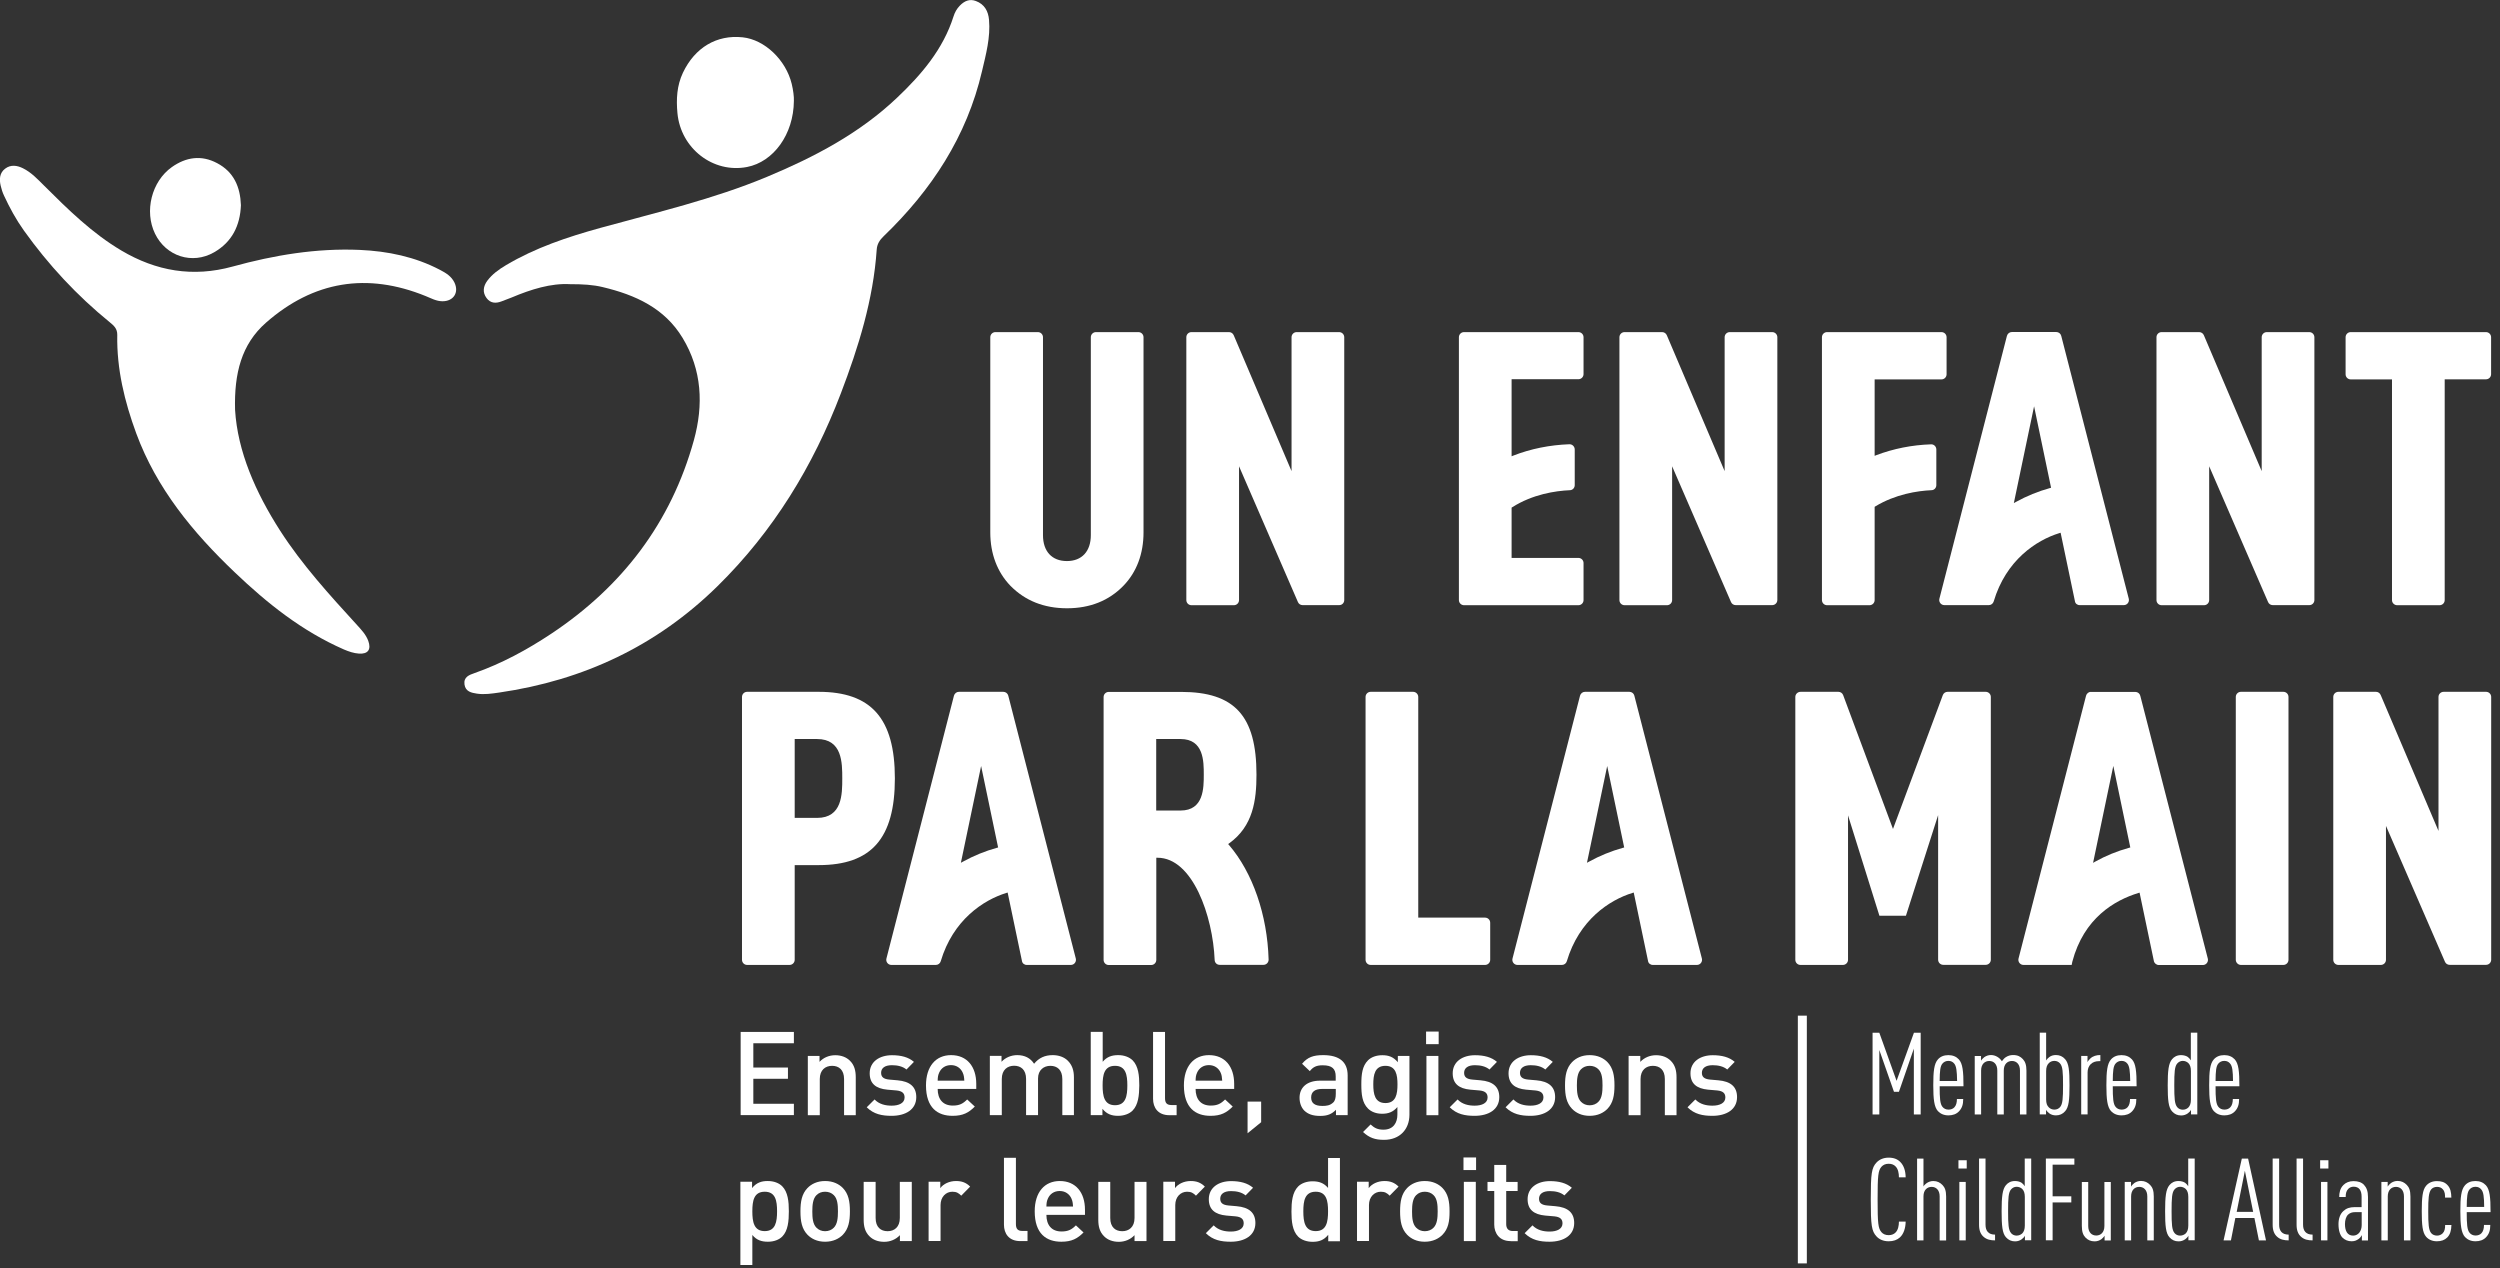 <?xml version="1.0" encoding="UTF-8"?>
<svg xmlns="http://www.w3.org/2000/svg" xmlns:xlink="http://www.w3.org/1999/xlink" xmlns:serif="http://www.serif.com/" width="278" height="141" viewBox="0 0 278 141" version="1.1" xml:space="preserve" style="fill-rule:evenodd;clip-rule:evenodd;stroke-miterlimit:10;">
    <rect x="0" y="0" width="278" height="141" fill="#333333" stroke="none"/>
    <g id="Piste_1">
        <path d="M200.42,112.94L200.42,140.49" style="fill:none;fill-rule:nonzero;stroke:white;stroke-width:1px;"></path>
        <g>
            <path d="M82.36,124.01L82.36,114.75L88.28,114.75L88.28,116.01L83.77,116.01L83.77,118.71L87.62,118.71L87.62,119.96L83.77,119.96L83.77,122.74L88.28,122.74L88.28,124L82.36,124L82.36,124.01Z" style="fill:white;fill-rule:nonzero;"></path>
            <path d="M93.86,124.01L93.86,119.99C93.86,118.96 93.28,118.52 92.53,118.52C91.78,118.52 91.16,118.98 91.16,119.99L91.16,124.01L89.83,124.01L89.83,117.42L91.13,117.42L91.13,118.08C91.58,117.59 92.22,117.34 92.88,117.34C93.56,117.34 94.11,117.56 94.5,117.94C95.01,118.43 95.16,119.06 95.16,119.8L95.16,124.01L93.86,124.01Z" style="fill:white;fill-rule:nonzero;"></path>
            <path d="M99.15,124.08C98.07,124.08 97.16,123.9 96.38,123.13L97.25,122.26C97.78,122.81 98.5,122.95 99.15,122.95C99.97,122.95 100.59,122.66 100.59,122.04C100.59,121.58 100.34,121.33 99.71,121.26L98.66,121.17C97.41,121.05 96.71,120.51 96.71,119.35C96.71,118.05 97.81,117.34 99.19,117.34C100.19,117.34 101.02,117.55 101.63,118.08L100.8,118.93C100.38,118.58 99.8,118.45 99.18,118.45C98.37,118.45 97.98,118.79 97.98,119.3C97.98,119.75 98.24,119.99 98.89,120.05L99.81,120.13C101.17,120.25 101.89,120.84 101.89,122C101.89,123.37 100.72,124.08 99.15,124.08Z" style="fill:white;fill-rule:nonzero;"></path>
            <path d="M104.27,121.09C104.27,122.23 104.85,122.94 105.95,122.94C106.69,122.94 107.08,122.73 107.55,122.26L108.4,123.05C107.72,123.73 107.09,124.08 105.93,124.08C104.28,124.08 102.97,123.21 102.97,120.7C102.97,118.55 104.08,117.33 105.76,117.33C107.53,117.33 108.56,118.6 108.56,120.53L108.56,121.09L104.27,121.09ZM107.05,119.27C106.83,118.78 106.37,118.44 105.75,118.44C105.11,118.44 104.66,118.78 104.44,119.27C104.31,119.56 104.28,119.76 104.27,120.17L107.23,120.17C107.21,119.77 107.18,119.56 107.05,119.27Z" style="fill:white;fill-rule:nonzero;"></path>
            <path d="M118.13,124.01L118.13,119.99C118.13,118.96 117.55,118.52 116.8,118.52C116.08,118.52 115.43,118.98 115.43,119.92L115.43,124L114.1,124L114.1,119.98C114.1,118.95 113.52,118.51 112.77,118.51C112.02,118.51 111.4,118.97 111.4,119.98L111.4,124L110.07,124L110.07,117.41L111.37,117.41L111.37,118.07C111.81,117.59 112.46,117.33 113.12,117.33C113.94,117.33 114.58,117.65 114.99,118.29C115.52,117.64 116.19,117.33 117.06,117.33C117.74,117.33 118.33,117.55 118.72,117.93C119.23,118.42 119.42,119.05 119.42,119.79L119.42,124L118.13,124L118.13,124.01Z" style="fill:white;fill-rule:nonzero;"></path>
            <path d="M125.94,123.5C125.58,123.86 124.99,124.08 124.33,124.08C123.63,124.08 123.08,123.9 122.59,123.3L122.59,124L121.29,124L121.29,114.74L122.62,114.74L122.62,118.07C123.1,117.5 123.65,117.33 124.35,117.33C125.01,117.33 125.58,117.55 125.95,117.91C126.59,118.56 126.69,119.61 126.69,120.69C126.68,121.8 126.58,122.85 125.94,123.5ZM123.99,118.52C122.78,118.52 122.61,119.53 122.61,120.7C122.61,121.87 122.78,122.9 123.99,122.9C125.19,122.9 125.36,121.87 125.36,120.7C125.36,119.53 125.19,118.52 123.99,118.52Z" style="fill:white;fill-rule:nonzero;"></path>
            <path d="M130.03,124.01C128.77,124.01 128.22,123.17 128.22,122.19L128.22,114.75L129.55,114.75L129.55,122.11C129.55,122.62 129.73,122.88 130.26,122.88L130.84,122.88L130.84,124.01L130.03,124.01Z" style="fill:white;fill-rule:nonzero;"></path>
            <path d="M132.95,121.09C132.95,122.23 133.53,122.94 134.63,122.94C135.37,122.94 135.76,122.73 136.23,122.26L137.08,123.05C136.4,123.73 135.77,124.08 134.61,124.08C132.96,124.08 131.65,123.21 131.65,120.7C131.65,118.55 132.76,117.33 134.44,117.33C136.21,117.33 137.24,118.6 137.24,120.53L137.24,121.09L132.95,121.09ZM135.73,119.27C135.51,118.78 135.05,118.44 134.43,118.44C133.79,118.44 133.34,118.78 133.12,119.27C132.99,119.56 132.96,119.76 132.95,120.17L135.91,120.17C135.88,119.77 135.86,119.56 135.73,119.27Z" style="fill:white;fill-rule:nonzero;"></path>
            <path d="M138.73,126.02L138.73,122.5L140.24,122.5L140.24,124.79L138.73,126.02Z" style="fill:white;fill-rule:nonzero;"></path>
            <path d="M148.56,124.01L148.56,123.41C148.08,123.89 147.62,124.09 146.8,124.09C145.98,124.09 145.44,123.89 145.03,123.49C144.69,123.14 144.51,122.63 144.51,122.07C144.51,120.97 145.28,120.17 146.8,120.17L148.53,120.17L148.53,119.7C148.53,118.85 148.13,118.46 147.09,118.46C146.39,118.46 146.02,118.64 145.65,119.11L144.79,118.29C145.4,117.56 146.04,117.33 147.14,117.33C148.96,117.33 149.86,118.11 149.86,119.59L149.86,124L148.56,124L148.56,124.01ZM148.54,121.09L147.01,121.09C146.2,121.09 145.8,121.43 145.8,122.04C145.8,122.65 146.18,122.98 147.05,122.98C147.52,122.98 147.9,122.93 148.25,122.6C148.46,122.41 148.54,122.09 148.54,121.63L148.54,121.09Z" style="fill:white;fill-rule:nonzero;"></path>
            <path d="M153.9,126.75C152.9,126.75 152.26,126.52 151.57,125.88L152.41,125.04C152.83,125.43 153.19,125.62 153.84,125.62C154.96,125.62 155.39,124.83 155.39,123.94L155.39,123.1C154.91,123.67 154.36,123.85 153.69,123.85C153.03,123.85 152.48,123.63 152.12,123.27C151.48,122.63 151.38,121.71 151.38,120.59C151.38,119.47 151.48,118.55 152.12,117.91C152.48,117.55 153.04,117.34 153.71,117.34C154.41,117.34 154.94,117.52 155.44,118.12L155.44,117.42L156.73,117.42L156.73,123.97C156.72,125.58 155.66,126.75 153.9,126.75ZM154.06,118.52C152.86,118.52 152.71,119.55 152.71,120.59C152.71,121.63 152.87,122.66 154.06,122.66C155.25,122.66 155.4,121.63 155.4,120.59C155.4,119.55 155.25,118.52 154.06,118.52Z" style="fill:white;fill-rule:nonzero;"></path>
            <path d="M158.58,116.11L158.58,114.71L159.98,114.71L159.98,116.11L158.58,116.11ZM158.62,124.01L158.62,117.42L159.95,117.42L159.95,124.01L158.62,124.01Z" style="fill:white;fill-rule:nonzero;"></path>
            <path d="M163.98,124.08C162.9,124.08 161.99,123.9 161.21,123.13L162.08,122.26C162.61,122.81 163.33,122.95 163.98,122.95C164.8,122.95 165.42,122.66 165.42,122.04C165.42,121.58 165.17,121.33 164.54,121.26L163.49,121.17C162.24,121.05 161.54,120.51 161.54,119.35C161.54,118.05 162.64,117.34 164.02,117.34C165.02,117.34 165.85,117.55 166.46,118.08L165.63,118.93C165.21,118.58 164.63,118.45 164.01,118.45C163.2,118.45 162.81,118.79 162.81,119.3C162.81,119.75 163.07,119.99 163.72,120.05L164.64,120.13C166,120.25 166.72,120.84 166.72,122C166.72,123.37 165.55,124.08 163.98,124.08Z" style="fill:white;fill-rule:nonzero;"></path>
            <path d="M170.19,124.08C169.11,124.08 168.2,123.9 167.42,123.13L168.29,122.26C168.82,122.81 169.54,122.95 170.19,122.95C171.01,122.95 171.63,122.66 171.63,122.04C171.63,121.58 171.38,121.33 170.75,121.26L169.7,121.17C168.45,121.05 167.75,120.51 167.75,119.35C167.75,118.05 168.85,117.34 170.23,117.34C171.23,117.34 172.06,117.55 172.67,118.08L171.84,118.93C171.42,118.58 170.84,118.45 170.22,118.45C169.41,118.45 169.02,118.79 169.02,119.3C169.02,119.75 169.28,119.99 169.93,120.05L170.85,120.13C172.21,120.25 172.93,120.84 172.93,122C172.93,123.37 171.76,124.08 170.19,124.08Z" style="fill:white;fill-rule:nonzero;"></path>
            <path d="M178.75,123.3C178.32,123.74 177.67,124.08 176.77,124.08C175.87,124.08 175.24,123.74 174.81,123.3C174.19,122.65 174.03,121.82 174.03,120.7C174.03,119.59 174.19,118.76 174.81,118.11C175.24,117.67 175.88,117.33 176.77,117.33C177.67,117.33 178.32,117.67 178.75,118.11C179.37,118.76 179.53,119.59 179.53,120.7C179.53,121.82 179.37,122.65 178.75,123.3ZM177.74,118.9C177.49,118.65 177.16,118.52 176.77,118.52C176.38,118.52 176.06,118.65 175.81,118.9C175.41,119.3 175.35,119.99 175.35,120.71C175.35,121.42 175.4,122.11 175.81,122.52C176.06,122.77 176.38,122.91 176.77,122.91C177.16,122.91 177.5,122.77 177.74,122.52C178.14,122.12 178.2,121.43 178.2,120.71C178.2,119.99 178.15,119.3 177.74,118.9Z" style="fill:white;fill-rule:nonzero;"></path>
            <path d="M185.13,124.01L185.13,119.99C185.13,118.96 184.55,118.52 183.8,118.52C183.05,118.52 182.43,118.98 182.43,119.99L182.43,124.01L181.1,124.01L181.1,117.42L182.4,117.42L182.4,118.08C182.86,117.59 183.49,117.34 184.15,117.34C184.83,117.34 185.38,117.56 185.77,117.94C186.28,118.43 186.43,119.06 186.43,119.8L186.43,124.01L185.13,124.01Z" style="fill:white;fill-rule:nonzero;"></path>
            <path d="M190.42,124.08C189.34,124.08 188.43,123.9 187.65,123.13L188.52,122.26C189.05,122.81 189.77,122.95 190.42,122.95C191.24,122.95 191.86,122.66 191.86,122.04C191.86,121.58 191.61,121.33 190.98,121.26L189.93,121.17C188.68,121.05 187.98,120.51 187.98,119.35C187.98,118.05 189.08,117.34 190.46,117.34C191.46,117.34 192.29,117.55 192.9,118.08L192.07,118.93C191.65,118.58 191.07,118.45 190.45,118.45C189.64,118.45 189.25,118.79 189.25,119.3C189.25,119.75 189.51,119.99 190.16,120.05L191.08,120.13C192.45,120.25 193.16,120.84 193.16,122C193.16,123.37 191.99,124.08 190.42,124.08Z" style="fill:white;fill-rule:nonzero;"></path>
            <path d="M86.99,137.5C86.63,137.86 86.07,138.08 85.39,138.08C84.69,138.08 84.14,137.91 83.66,137.33L83.66,140.67L82.33,140.67L82.33,131.41L83.63,131.41L83.63,132.11C84.12,131.51 84.67,131.33 85.37,131.33C86.05,131.33 86.62,131.55 86.98,131.91C87.62,132.56 87.72,133.61 87.72,134.69C87.72,135.77 87.63,136.85 86.99,137.5ZM85.04,132.52C83.83,132.52 83.66,133.53 83.66,134.7C83.66,135.87 83.83,136.9 85.04,136.9C86.24,136.9 86.41,135.87 86.41,134.7C86.41,133.53 86.24,132.52 85.04,132.52Z" style="fill:white;fill-rule:nonzero;"></path>
            <path d="M93.73,137.3C93.3,137.74 92.65,138.08 91.75,138.08C90.85,138.08 90.22,137.74 89.79,137.3C89.17,136.65 89.01,135.82 89.01,134.7C89.01,133.59 89.17,132.76 89.79,132.11C90.22,131.67 90.86,131.33 91.75,131.33C92.65,131.33 93.3,131.67 93.73,132.11C94.35,132.76 94.51,133.59 94.51,134.7C94.51,135.82 94.35,136.65 93.73,137.3ZM92.72,132.9C92.47,132.65 92.14,132.52 91.75,132.52C91.36,132.52 91.04,132.65 90.79,132.9C90.39,133.3 90.33,133.99 90.33,134.71C90.33,135.42 90.38,136.11 90.79,136.52C91.04,136.77 91.36,136.91 91.75,136.91C92.14,136.91 92.48,136.77 92.72,136.52C93.12,136.12 93.18,135.43 93.18,134.71C93.18,133.99 93.13,133.3 92.72,132.9Z" style="fill:white;fill-rule:nonzero;"></path>
            <path d="M100.07,138.01L100.07,137.35C99.61,137.84 98.98,138.09 98.32,138.09C97.64,138.09 97.08,137.87 96.7,137.49C96.19,137 96.04,136.37 96.04,135.63L96.04,131.42L97.37,131.42L97.37,135.44C97.37,136.47 97.95,136.91 98.7,136.91C99.44,136.91 100.06,136.46 100.06,135.44L100.06,131.42L101.39,131.42L101.39,138.01L100.07,138.01Z" style="fill:white;fill-rule:nonzero;"></path>
            <path d="M106.89,132.96C106.59,132.66 106.36,132.52 105.9,132.52C105.19,132.52 104.59,133.09 104.59,134L104.59,138L103.26,138L103.26,131.41L104.56,131.41L104.56,132.12C104.9,131.65 105.57,131.33 106.31,131.33C106.95,131.33 107.43,131.5 107.88,131.95L106.89,132.96Z" style="fill:white;fill-rule:nonzero;"></path>
            <path d="M113.45,138.01C112.19,138.01 111.64,137.17 111.64,136.19L111.64,128.75L112.97,128.75L112.97,136.11C112.97,136.62 113.15,136.88 113.68,136.88L114.26,136.88L114.26,138.01L113.45,138.01Z" style="fill:white;fill-rule:nonzero;"></path>
            <path d="M116.36,135.09C116.36,136.23 116.94,136.94 118.04,136.94C118.78,136.94 119.17,136.73 119.64,136.26L120.49,137.05C119.81,137.73 119.18,138.08 118.02,138.08C116.37,138.08 115.06,137.21 115.06,134.7C115.06,132.55 116.17,131.33 117.85,131.33C119.62,131.33 120.65,132.6 120.65,134.53L120.65,135.09L116.36,135.09ZM119.14,133.27C118.92,132.78 118.46,132.44 117.84,132.44C117.2,132.44 116.75,132.78 116.53,133.27C116.4,133.56 116.37,133.76 116.36,134.17L119.32,134.17C119.3,133.77 119.27,133.56 119.14,133.27Z" style="fill:white;fill-rule:nonzero;"></path>
            <path d="M126.16,138.01L126.16,137.35C125.7,137.84 125.07,138.09 124.41,138.09C123.73,138.09 123.17,137.87 122.79,137.49C122.28,137 122.13,136.37 122.13,135.63L122.13,131.42L123.46,131.42L123.46,135.44C123.46,136.47 124.04,136.91 124.79,136.91C125.53,136.91 126.16,136.46 126.16,135.44L126.16,131.42L127.49,131.42L127.49,138.01L126.16,138.01Z" style="fill:white;fill-rule:nonzero;"></path>
            <path d="M132.99,132.96C132.69,132.66 132.46,132.52 132,132.52C131.29,132.52 130.69,133.09 130.69,134L130.69,138L129.36,138L129.36,131.41L130.66,131.41L130.66,132.12C131,131.65 131.67,131.33 132.41,131.33C133.05,131.33 133.53,131.5 133.98,131.95L132.99,132.96Z" style="fill:white;fill-rule:nonzero;"></path>
            <path d="M136.86,138.08C135.78,138.08 134.87,137.9 134.09,137.13L134.96,136.26C135.49,136.81 136.21,136.95 136.86,136.95C137.68,136.95 138.3,136.66 138.3,136.04C138.3,135.58 138.05,135.33 137.42,135.26L136.37,135.17C135.12,135.05 134.42,134.51 134.42,133.35C134.42,132.05 135.52,131.34 136.9,131.34C137.9,131.34 138.73,131.55 139.34,132.08L138.51,132.93C138.09,132.58 137.51,132.45 136.89,132.45C136.08,132.45 135.69,132.79 135.69,133.3C135.69,133.75 135.95,133.99 136.6,134.05L137.52,134.13C138.88,134.25 139.6,134.84 139.6,136C139.6,137.37 138.43,138.08 136.86,138.08Z" style="fill:white;fill-rule:nonzero;"></path>
            <path d="M147.7,138.03L147.7,137.31C147.21,137.91 146.67,138.09 145.96,138.09C145.3,138.09 144.71,137.87 144.35,137.51C143.71,136.86 143.61,135.81 143.61,134.72C143.61,133.64 143.71,132.59 144.35,131.94C144.71,131.58 145.29,131.36 145.95,131.36C146.65,131.36 147.2,131.53 147.68,132.1L147.68,128.77L149,128.77L149,138.03L147.7,138.03ZM146.31,132.52C145.1,132.52 144.93,133.53 144.93,134.7C144.93,135.87 145.1,136.9 146.31,136.9C147.51,136.9 147.68,135.87 147.68,134.7C147.68,133.53 147.51,132.52 146.31,132.52Z" style="fill:white;fill-rule:nonzero;"></path>
            <path d="M154.53,132.96C154.23,132.66 154,132.52 153.54,132.52C152.83,132.52 152.23,133.09 152.23,134L152.23,138L150.9,138L150.9,131.41L152.2,131.41L152.2,132.12C152.54,131.65 153.21,131.33 153.95,131.33C154.59,131.33 155.07,131.5 155.52,131.95L154.53,132.96Z" style="fill:white;fill-rule:nonzero;"></path>
            <path d="M160.41,137.3C159.98,137.74 159.33,138.08 158.43,138.08C157.53,138.08 156.9,137.74 156.47,137.3C155.85,136.65 155.69,135.82 155.69,134.7C155.69,133.59 155.85,132.76 156.47,132.11C156.9,131.67 157.54,131.33 158.43,131.33C159.33,131.33 159.98,131.67 160.41,132.11C161.03,132.76 161.19,133.59 161.19,134.7C161.2,135.82 161.04,136.65 160.41,137.3ZM159.41,132.9C159.16,132.65 158.83,132.52 158.44,132.52C158.05,132.52 157.73,132.65 157.48,132.9C157.08,133.3 157.02,133.99 157.02,134.71C157.02,135.42 157.07,136.11 157.48,136.52C157.73,136.77 158.05,136.91 158.44,136.91C158.83,136.91 159.17,136.77 159.41,136.52C159.81,136.12 159.87,135.43 159.87,134.71C159.87,133.99 159.82,133.3 159.41,132.9Z" style="fill:white;fill-rule:nonzero;"></path>
            <path d="M162.74,130.11L162.74,128.71L164.14,128.71L164.14,130.11L162.74,130.11ZM162.78,138.01L162.78,131.42L164.11,131.42L164.11,138.01L162.78,138.01Z" style="fill:white;fill-rule:nonzero;"></path>
            <path d="M167.97,138.01C166.73,138.01 166.16,137.13 166.16,136.18L166.16,132.44L165.41,132.44L165.41,131.43L166.16,131.43L166.16,129.54L167.49,129.54L167.49,131.43L168.76,131.43L168.76,132.44L167.49,132.44L167.49,136.12C167.49,136.6 167.72,136.89 168.22,136.89L168.77,136.89L168.77,138.02L167.97,138.02L167.97,138.01Z" style="fill:white;fill-rule:nonzero;"></path>
            <path d="M172.31,138.08C171.23,138.08 170.32,137.9 169.54,137.13L170.41,136.26C170.94,136.81 171.66,136.95 172.31,136.95C173.13,136.95 173.75,136.66 173.75,136.04C173.75,135.58 173.5,135.33 172.87,135.26L171.82,135.17C170.57,135.05 169.87,134.51 169.87,133.35C169.87,132.05 170.97,131.34 172.35,131.34C173.35,131.34 174.18,131.55 174.79,132.08L173.96,132.93C173.54,132.58 172.96,132.45 172.34,132.45C171.53,132.45 171.14,132.79 171.14,133.3C171.14,133.75 171.4,133.99 172.05,134.05L172.97,134.13C174.34,134.25 175.05,134.84 175.05,136C175.05,137.37 173.88,138.08 172.31,138.08Z" style="fill:white;fill-rule:nonzero;"></path>
        </g>
        <g>
            <path d="M212.82,123.93L212.82,116.61L211.16,121.41L210.61,121.41L208.98,116.76L208.98,123.93L208.23,123.93L208.23,114.84L208.98,114.84L210.9,120.19L212.83,114.84L213.58,114.84L213.58,123.93L212.82,123.93Z" style="fill:white;fill-rule:nonzero;"></path>
            <path d="M215.69,120.79C215.69,122.12 215.73,122.77 216.02,123.1C216.16,123.27 216.39,123.39 216.67,123.39C216.92,123.39 217.17,123.31 217.33,123.13C217.52,122.93 217.61,122.61 217.61,122.21L218.31,122.21C218.31,122.83 218.17,123.23 217.84,123.58C217.55,123.89 217.14,124.03 216.67,124.03C216.17,124.03 215.79,123.86 215.5,123.56C215.08,123.1 214.98,122.23 214.98,120.69C214.98,119.13 215.07,118.28 215.5,117.8C215.78,117.49 216.16,117.33 216.66,117.33C217.16,117.33 217.54,117.5 217.82,117.8C218.25,118.27 218.34,119.13 218.34,120.79L215.69,120.79ZM217.3,118.26C217.16,118.09 216.96,117.97 216.66,117.97C216.36,117.97 216.15,118.1 216.01,118.26C215.75,118.55 215.7,119.09 215.69,120.21L217.63,120.21C217.61,119.09 217.55,118.55 217.3,118.26Z" style="fill:white;fill-rule:nonzero;"></path>
            <path d="M224.62,123.93L224.62,119.04C224.62,118.33 224.22,117.98 223.73,117.98C223.24,117.98 222.82,118.32 222.82,119.04L222.82,123.93L222.1,123.93L222.1,119.04C222.1,118.33 221.7,117.98 221.21,117.98C220.72,117.98 220.3,118.32 220.3,119.04L220.3,123.93L219.59,123.93L219.59,117.43L220.29,117.43L220.29,117.95C220.37,117.81 220.55,117.63 220.66,117.55C220.87,117.41 221.11,117.32 221.4,117.32C221.89,117.32 222.36,117.61 222.61,118.01C222.73,117.84 222.89,117.65 223.06,117.55C223.28,117.41 223.55,117.32 223.84,117.32C224.38,117.32 224.67,117.49 224.94,117.77C225.19,118.04 225.34,118.4 225.34,119.05L225.34,123.93L224.62,123.93Z" style="fill:white;fill-rule:nonzero;"></path>
            <path d="M229.64,123.57C229.37,123.88 229.03,124.03 228.62,124.03C228.33,124.03 228.08,123.95 227.89,123.81C227.76,123.72 227.6,123.56 227.52,123.41L227.52,123.92L226.82,123.92L226.82,114.83L227.53,114.83L227.53,117.92C227.62,117.78 227.76,117.63 227.89,117.54C228.08,117.4 228.32,117.32 228.62,117.32C229.03,117.32 229.37,117.47 229.64,117.78C230.05,118.24 230.13,119.03 230.13,120.68C230.13,122.33 230.05,123.11 229.64,123.57ZM229.08,118.26C228.94,118.09 228.72,117.97 228.45,117.97C228.21,117.97 227.99,118.06 227.84,118.21C227.64,118.4 227.53,118.68 227.53,119.1L227.53,122.26C227.53,122.68 227.63,122.96 227.84,123.15C227.99,123.3 228.21,123.39 228.45,123.39C228.72,123.39 228.94,123.27 229.08,123.11C229.37,122.77 229.41,122.14 229.41,120.68C229.41,119.22 229.37,118.59 229.08,118.26Z" style="fill:white;fill-rule:nonzero;"></path>
            <path d="M233.4,118C232.63,118 232.14,118.49 232.14,119.26L232.14,123.92L231.43,123.92L231.43,117.42L232.13,117.42L232.13,118.11C232.19,117.97 232.35,117.79 232.45,117.7C232.74,117.43 233.13,117.32 233.56,117.32L233.56,118L233.4,118Z" style="fill:white;fill-rule:nonzero;"></path>
            <path d="M234.94,120.79C234.94,122.12 234.98,122.77 235.27,123.1C235.41,123.27 235.64,123.39 235.92,123.39C236.17,123.39 236.42,123.31 236.58,123.13C236.77,122.93 236.86,122.61 236.86,122.21L237.56,122.21C237.56,122.83 237.42,123.23 237.09,123.58C236.8,123.89 236.39,124.03 235.92,124.03C235.42,124.03 235.04,123.86 234.75,123.56C234.33,123.1 234.23,122.23 234.23,120.69C234.23,119.13 234.32,118.28 234.75,117.8C235.03,117.49 235.41,117.33 235.91,117.33C236.41,117.33 236.79,117.5 237.07,117.8C237.5,118.27 237.59,119.13 237.59,120.79L234.94,120.79ZM236.55,118.26C236.41,118.09 236.21,117.97 235.91,117.97C235.61,117.97 235.4,118.1 235.26,118.26C235,118.55 234.95,119.09 234.94,120.21L236.88,120.21C236.86,119.09 236.8,118.55 236.55,118.26Z" style="fill:white;fill-rule:nonzero;"></path>
            <path d="M243.64,123.93L243.64,123.41C243.58,123.55 243.4,123.73 243.28,123.81C243.06,123.96 242.83,124.04 242.54,124.04C242.14,124.04 241.8,123.89 241.53,123.58C241.13,123.13 241.05,122.32 241.05,120.69C241.05,119.06 241.14,118.26 241.53,117.79C241.76,117.51 242.08,117.33 242.54,117.33C242.83,117.33 243.1,117.41 243.28,117.53C243.4,117.62 243.54,117.77 243.62,117.91L243.62,114.83L244.34,114.83L244.34,123.92L243.64,123.92L243.64,123.93ZM243.63,119.1C243.63,118.68 243.53,118.4 243.34,118.21C243.17,118.06 242.97,117.97 242.72,117.97C242.46,117.97 242.25,118.1 242.11,118.26C241.82,118.59 241.78,119.22 241.78,120.69C241.78,122.16 241.82,122.77 242.11,123.12C242.25,123.29 242.47,123.4 242.72,123.4C242.97,123.4 243.18,123.31 243.34,123.16C243.53,122.97 243.63,122.69 243.63,122.27L243.63,119.1Z" style="fill:white;fill-rule:nonzero;"></path>
            <path d="M246.37,120.79C246.37,122.12 246.41,122.77 246.7,123.1C246.84,123.27 247.07,123.39 247.35,123.39C247.6,123.39 247.85,123.31 248.01,123.13C248.2,122.93 248.29,122.61 248.29,122.21L248.99,122.21C248.99,122.83 248.85,123.23 248.52,123.58C248.23,123.89 247.82,124.03 247.35,124.03C246.85,124.03 246.47,123.86 246.18,123.56C245.76,123.1 245.66,122.23 245.66,120.69C245.66,119.13 245.75,118.28 246.18,117.8C246.46,117.49 246.84,117.33 247.34,117.33C247.84,117.33 248.22,117.5 248.5,117.8C248.93,118.27 249.02,119.13 249.02,120.79L246.37,120.79ZM247.98,118.26C247.84,118.09 247.64,117.97 247.34,117.97C247.04,117.97 246.83,118.1 246.69,118.26C246.43,118.55 246.38,119.09 246.37,120.21L248.31,120.21C248.3,119.09 248.24,118.55 247.98,118.26Z" style="fill:white;fill-rule:nonzero;"></path>
            <path d="M211.27,137.6C210.96,137.88 210.56,138.03 210.02,138.03C209.43,138.03 208.97,137.82 208.67,137.49C208.12,136.9 208.03,136.26 208.03,133.38C208.03,130.49 208.12,129.86 208.67,129.27C208.98,128.94 209.44,128.73 210.02,128.73C210.61,128.73 211.02,128.91 211.32,129.22C211.72,129.62 211.9,130.23 211.91,130.92L211.16,130.92C211.16,130.46 211.07,130 210.8,129.72C210.62,129.53 210.38,129.41 210.02,129.41C209.66,129.41 209.4,129.54 209.22,129.74C208.85,130.17 208.79,130.71 208.79,133.38C208.79,136.05 208.85,136.59 209.22,137.02C209.4,137.23 209.67,137.35 210.02,137.35C210.38,137.35 210.63,137.22 210.8,137.04C211.07,136.76 211.16,136.29 211.16,135.84L211.91,135.84C211.9,136.56 211.69,137.22 211.27,137.6Z" style="fill:white;fill-rule:nonzero;"></path>
            <path d="M215.69,137.94L215.69,133.04C215.69,132.33 215.29,131.98 214.8,131.98C214.31,131.98 213.89,132.32 213.89,133.04L213.89,137.93L213.18,137.93L213.18,128.84L213.89,128.84L213.89,131.94C213.95,131.8 214.15,131.63 214.25,131.56C214.46,131.42 214.7,131.33 214.99,131.33C215.42,131.33 215.74,131.5 216.01,131.78C216.27,132.05 216.41,132.41 216.41,133.06L216.41,137.94L215.69,137.94Z" style="fill:white;fill-rule:nonzero;"></path>
            <path d="M217.78,129.94L217.78,129.02L218.7,129.02L218.7,129.94L217.78,129.94ZM217.88,137.93L217.88,131.43L218.59,131.43L218.59,137.93L217.88,137.93Z" style="fill:white;fill-rule:nonzero;"></path>
            <path d="M220.56,137.52C220.25,137.24 220.07,136.84 220.07,136.19L220.07,128.83L220.79,128.83L220.79,136.19C220.79,136.89 221.13,137.29 221.85,137.29L221.85,137.93C221.37,137.93 220.92,137.85 220.56,137.52Z" style="fill:white;fill-rule:nonzero;"></path>
            <path d="M225.17,137.93L225.17,137.41C225.11,137.55 224.93,137.73 224.81,137.81C224.59,137.96 224.36,138.04 224.07,138.04C223.67,138.04 223.33,137.89 223.06,137.58C222.66,137.13 222.58,136.32 222.58,134.69C222.58,133.06 222.67,132.26 223.06,131.79C223.29,131.51 223.61,131.33 224.07,131.33C224.36,131.33 224.63,131.41 224.81,131.53C224.93,131.62 225.07,131.77 225.15,131.91L225.15,128.83L225.87,128.83L225.87,137.92L225.17,137.92L225.17,137.93ZM225.16,133.1C225.16,132.68 225.06,132.4 224.87,132.21C224.7,132.06 224.5,131.97 224.24,131.97C223.98,131.97 223.77,132.1 223.63,132.26C223.34,132.59 223.3,133.22 223.3,134.69C223.3,136.16 223.34,136.77 223.63,137.12C223.77,137.29 223.99,137.4 224.24,137.4C224.49,137.4 224.7,137.31 224.87,137.16C225.06,136.97 225.16,136.69 225.16,136.27L225.16,133.1Z" style="fill:white;fill-rule:nonzero;"></path>
            <path d="M228.25,129.51L228.25,133.03L230.33,133.03L230.33,133.71L228.25,133.71L228.25,137.92L227.5,137.92L227.5,128.83L230.67,128.83L230.67,129.51L228.25,129.51Z" style="fill:white;fill-rule:nonzero;"></path>
            <path d="M234.03,137.94L234.03,137.41C233.95,137.55 233.77,137.73 233.66,137.81C233.45,137.95 233.21,138.04 232.92,138.04C232.49,138.04 232.17,137.89 231.9,137.61C231.64,137.34 231.5,136.97 231.5,136.32L231.5,131.44L232.21,131.44L232.21,136.33C232.21,137.05 232.61,137.39 233.1,137.39C233.59,137.39 234.01,137.05 234.01,136.33L234.01,131.44L234.72,131.44L234.72,137.94L234.03,137.94Z" style="fill:white;fill-rule:nonzero;"></path>
            <path d="M238.78,137.93L238.78,133.04C238.78,132.33 238.38,131.98 237.89,131.98C237.4,131.98 236.98,132.32 236.98,133.04L236.98,137.93L236.27,137.93L236.27,131.43L236.97,131.43L236.97,131.95C237.05,131.81 237.23,131.63 237.34,131.55C237.55,131.41 237.79,131.32 238.08,131.32C238.51,131.32 238.83,131.49 239.1,131.77C239.36,132.04 239.5,132.4 239.5,133.05L239.5,137.93L238.78,137.93Z" style="fill:white;fill-rule:nonzero;"></path>
            <path d="M243.35,137.93L243.35,137.41C243.29,137.55 243.11,137.73 242.99,137.81C242.77,137.96 242.54,138.04 242.25,138.04C241.85,138.04 241.51,137.89 241.24,137.58C240.84,137.13 240.76,136.32 240.76,134.69C240.76,133.06 240.85,132.26 241.24,131.79C241.47,131.51 241.79,131.33 242.25,131.33C242.54,131.33 242.81,131.41 242.99,131.53C243.11,131.62 243.25,131.77 243.33,131.91L243.33,128.83L244.05,128.83L244.05,137.92L243.35,137.92L243.35,137.93ZM243.34,133.1C243.34,132.68 243.24,132.4 243.05,132.21C242.88,132.06 242.68,131.97 242.42,131.97C242.16,131.97 241.95,132.1 241.81,132.26C241.52,132.59 241.48,133.22 241.48,134.69C241.48,136.16 241.52,136.77 241.81,137.12C241.95,137.29 242.17,137.4 242.42,137.4C242.67,137.4 242.88,137.31 243.05,137.16C243.24,136.97 243.34,136.69 243.34,136.27L243.34,133.1Z" style="fill:white;fill-rule:nonzero;"></path>
            <path d="M251.19,137.93L250.69,135.44L248.57,135.44L248.08,137.93L247.26,137.93L249.29,128.84L249.99,128.84L251.98,137.93L251.19,137.93ZM249.63,130.19L248.72,134.76L250.55,134.76L249.63,130.19Z" style="fill:white;fill-rule:nonzero;"></path>
            <path d="M253.21,137.52C252.9,137.24 252.72,136.84 252.72,136.19L252.72,128.83L253.44,128.83L253.44,136.19C253.44,136.89 253.78,137.29 254.5,137.29L254.5,137.93C254.02,137.93 253.57,137.85 253.21,137.52Z" style="fill:white;fill-rule:nonzero;"></path>
            <path d="M255.87,137.52C255.56,137.24 255.38,136.84 255.38,136.19L255.38,128.83L256.1,128.83L256.1,136.19C256.1,136.89 256.44,137.29 257.16,137.29L257.16,137.93C256.67,137.93 256.23,137.85 255.87,137.52Z" style="fill:white;fill-rule:nonzero;"></path>
            <path d="M258,129.94L258,129.02L258.92,129.02L258.92,129.94L258,129.94ZM258.1,137.93L258.1,131.43L258.81,131.43L258.81,137.93L258.1,137.93Z" style="fill:white;fill-rule:nonzero;"></path>
            <path d="M262.64,137.94L262.64,137.34C262.55,137.52 262.4,137.69 262.28,137.77C262.07,137.92 261.86,138.03 261.5,138.03C261.09,138.03 260.75,137.89 260.46,137.6C260.22,137.34 260.04,136.83 260.04,136.13C260.04,135.52 260.22,134.99 260.59,134.66C260.91,134.37 261.28,134.23 261.87,134.23L262.61,134.23L262.61,133.07C262.61,132.36 262.32,131.96 261.72,131.96C261.47,131.96 261.27,132.06 261.13,132.2C260.92,132.42 260.84,132.67 260.84,133.11L260.12,133.11C260.12,132.62 260.22,132.14 260.59,131.77C260.86,131.5 261.24,131.34 261.71,131.34C262.22,131.34 262.62,131.48 262.87,131.75C263.16,132.06 263.32,132.46 263.32,133.1L263.32,137.94L262.64,137.94ZM262.62,134.79L261.89,134.79C261.56,134.79 261.32,134.87 261.1,135.07C260.88,135.29 260.76,135.68 260.76,136.12C260.76,136.9 261.04,137.4 261.67,137.4C262.24,137.4 262.62,136.9 262.62,136.23L262.62,134.79Z" style="fill:white;fill-rule:nonzero;"></path>
            <path d="M267.32,137.93L267.32,133.04C267.32,132.33 266.92,131.98 266.43,131.98C265.94,131.98 265.52,132.32 265.52,133.04L265.52,137.93L264.81,137.93L264.81,131.43L265.51,131.43L265.51,131.95C265.59,131.81 265.77,131.63 265.88,131.55C266.09,131.41 266.33,131.32 266.62,131.32C267.05,131.32 267.37,131.49 267.64,131.77C267.9,132.04 268.04,132.4 268.04,133.05L268.04,137.93L267.32,137.93Z" style="fill:white;fill-rule:nonzero;"></path>
            <path d="M272.13,137.61C271.85,137.89 271.48,138.03 270.98,138.03C270.48,138.03 270.06,137.85 269.78,137.52C269.38,137.06 269.3,136.22 269.3,134.69C269.3,133.16 269.39,132.31 269.78,131.86C270.06,131.52 270.48,131.34 270.98,131.34C271.48,131.34 271.84,131.45 272.13,131.75C272.51,132.12 272.58,132.63 272.59,133.17L271.89,133.17C271.89,132.84 271.88,132.51 271.64,132.25C271.49,132.07 271.27,131.98 271,131.98C270.72,131.98 270.48,132.09 270.34,132.27C270.06,132.63 270.02,133.31 270.02,134.7C270.02,136.09 270.06,136.76 270.34,137.11C270.48,137.29 270.72,137.4 271,137.4C271.24,137.4 271.46,137.31 271.63,137.14C271.85,136.91 271.9,136.6 271.9,136.22L272.6,136.22C272.58,136.83 272.46,137.28 272.13,137.61Z" style="fill:white;fill-rule:nonzero;"></path>
            <path d="M274.3,134.79C274.3,136.12 274.34,136.77 274.63,137.1C274.77,137.27 275,137.39 275.28,137.39C275.53,137.39 275.78,137.31 275.94,137.13C276.13,136.93 276.22,136.61 276.22,136.21L276.92,136.21C276.92,136.83 276.78,137.23 276.45,137.58C276.16,137.89 275.75,138.03 275.28,138.03C274.78,138.03 274.4,137.86 274.11,137.56C273.69,137.1 273.59,136.23 273.59,134.69C273.59,133.13 273.68,132.28 274.11,131.8C274.39,131.49 274.77,131.33 275.27,131.33C275.77,131.33 276.15,131.5 276.43,131.8C276.86,132.27 276.95,133.13 276.95,134.79L274.3,134.79ZM275.91,132.26C275.77,132.09 275.57,131.97 275.27,131.97C274.97,131.97 274.76,132.1 274.62,132.26C274.36,132.55 274.31,133.09 274.3,134.21L276.24,134.21C276.23,133.09 276.17,132.55 275.91,132.26Z" style="fill:white;fill-rule:nonzero;"></path>
        </g>
        <g>
            <path d="M63.38,31.6C61.27,31.48 59.06,32.17 56.9,33.08C56.53,33.23 56.16,33.36 55.78,33.51C55.14,33.76 54.54,33.73 54.11,33.15C53.63,32.51 53.74,31.83 54.18,31.23C54.73,30.49 55.47,29.96 56.26,29.49C59.54,27.54 63.12,26.35 66.77,25.34C73,23.62 79.31,22.16 85.3,19.66C90.57,17.46 95.58,14.83 99.75,10.87C102.46,8.3 104.87,5.49 106.03,1.83C106.17,1.38 106.4,0.96 106.74,0.62C107.24,0.11 107.81,-0.15 108.51,0.11C109.48,0.47 109.9,1.25 109.98,2.21C110.15,4.16 109.64,6.04 109.2,7.91C107.51,15.18 103.58,21.15 98.26,26.27C97.81,26.7 97.53,27.15 97.49,27.76C97.11,33.32 95.47,38.59 93.5,43.75C90.42,51.83 86,59.07 79.8,65.17C73.03,71.83 64.88,75.65 55.52,77.01C54.68,77.13 53.85,77.26 53.02,77.13C52.43,77.04 51.76,76.91 51.65,76.11C51.54,75.27 52.19,75.05 52.76,74.85C55.8,73.78 58.6,72.26 61.27,70.49C69.18,65.24 74.62,58.13 77.16,48.95C78.24,45.04 78.07,41.15 75.9,37.57C73.89,34.25 70.64,32.79 67.04,31.93C65.93,31.66 64.8,31.6 63.38,31.6" style="fill:white;fill-rule:nonzero;"></path>
            <path d="M26.14,45.58C26.42,50.19 28.41,54.74 31.15,59.01C33.6,62.82 36.65,66.16 39.7,69.5C40.19,70.04 40.69,70.56 40.95,71.26C41.3,72.22 40.93,72.75 39.91,72.68C39.33,72.64 38.78,72.45 38.24,72.22C33.6,70.19 29.71,67.09 26.09,63.63C21.44,59.2 17.41,54.31 15.15,48.19C13.85,44.65 12.97,41.03 13.04,37.24C13.05,36.53 12.65,36.2 12.2,35.83C8.56,32.87 5.39,29.46 2.66,25.64C1.79,24.42 1.08,23.12 0.45,21.76C0.28,21.4 0.16,21.02 0.07,20.63C-0.09,19.92 -0.05,19.22 0.58,18.75C1.2,18.28 1.91,18.39 2.55,18.71C3.48,19.17 4.18,19.92 4.9,20.64C7.56,23.29 10.24,25.93 13.5,27.86C17.37,30.15 21.44,30.86 25.87,29.64C30.48,28.37 35.19,27.58 40.01,27.79C43.13,27.93 46.14,28.55 48.93,30.01C49.58,30.35 50.2,30.72 50.54,31.43C51.06,32.53 50.43,33.5 49.21,33.5C48.52,33.5 47.95,33.17 47.35,32.93C40.82,30.27 34.86,31.25 29.58,35.88C26.85,38.28 26.03,41.51 26.14,45.58" style="fill:white;fill-rule:nonzero;"></path>
            <path d="M88.28,11.22C88.25,14.95 86.01,18 83.07,18.57C79.3,19.3 75.69,16.51 75.33,12.57C75.19,11.04 75.26,9.53 75.94,8.09C77.27,5.29 79.69,3.84 82.59,4.15C85.03,4.41 87.39,6.66 88.04,9.33C88.21,10.04 88.3,10.76 88.28,11.22" style="fill:white;fill-rule:nonzero;"></path>
            <path d="M26.79,22.82C26.7,25.08 25.81,26.91 23.8,28.06C21.37,29.45 18.46,28.5 17.24,25.99C16.03,23.5 16.85,20.18 19.11,18.58C20.68,17.47 22.39,17.21 24.14,18.14C26.01,19.12 26.72,20.8 26.79,22.82" style="fill:white;fill-rule:nonzero;"></path>
        </g>
        <path d="M118.65,67.64C121.2,67.64 123.31,66.8 124.92,65.14C126.39,63.63 127.16,61.58 127.16,59.21L127.16,37.5C127.16,37.19 126.91,36.93 126.59,36.93L121.87,36.93C121.56,36.93 121.3,37.18 121.3,37.5L121.3,59.51C121.3,61.31 120.3,62.39 118.64,62.39C116.97,62.39 115.98,61.31 115.98,59.51L115.98,37.5C115.98,37.19 115.73,36.93 115.41,36.93L110.69,36.93C110.38,36.93 110.12,37.18 110.12,37.5L110.12,59.21C110.12,61.58 110.9,63.63 112.36,65.14C113.99,66.8 116.1,67.64 118.65,67.64Z" style="fill:white;fill-rule:nonzero;"></path>
        <path d="M149.48,66.73L149.48,37.5C149.48,37.19 149.23,36.93 148.91,36.93L144.19,36.93C143.88,36.93 143.62,37.18 143.62,37.5L143.62,52.39L137.19,37.28C137.1,37.07 136.9,36.93 136.67,36.93L132.49,36.93C132.18,36.93 131.92,37.18 131.92,37.5L131.92,66.73C131.92,67.04 132.17,67.3 132.49,67.3L137.21,67.3C137.52,67.3 137.78,67.05 137.78,66.73L137.78,51.85L144.33,66.95C144.42,67.16 144.62,67.29 144.85,67.29L148.91,67.29C149.23,67.3 149.48,67.04 149.48,66.73Z" style="fill:white;fill-rule:nonzero;"></path>
        <path d="M168.09,56.45L168.15,56.41C170.43,54.96 172.96,54.58 174.58,54.51C174.88,54.5 175.11,54.25 175.11,53.95L175.11,49.98C175.11,49.66 174.84,49.39 174.52,49.4C172.34,49.48 170.23,49.9 168.26,50.67L168.09,50.74L168.09,42.17L175.52,42.17C175.83,42.17 176.09,41.92 176.09,41.6L176.09,37.5C176.09,37.19 175.84,36.93 175.52,36.93L162.8,36.93C162.49,36.93 162.23,37.18 162.23,37.5L162.23,66.73C162.23,67.04 162.48,67.3 162.8,67.3L175.52,67.3C175.83,67.3 176.09,67.05 176.09,66.73L176.09,62.61C176.09,62.3 175.84,62.04 175.52,62.04L168.09,62.04L168.09,56.45Z" style="fill:white;fill-rule:nonzero;"></path>
        <path d="M180.08,37.5L180.08,66.73C180.08,67.04 180.33,67.3 180.65,67.3L185.37,67.3C185.68,67.3 185.94,67.05 185.94,66.73L185.94,51.85L192.49,66.95C192.58,67.16 192.78,67.29 193.01,67.29L197.07,67.29C197.38,67.29 197.64,67.04 197.64,66.72L197.64,37.5C197.64,37.19 197.39,36.93 197.07,36.93L192.35,36.93C192.04,36.93 191.78,37.18 191.78,37.5L191.78,52.39L185.35,37.28C185.26,37.07 185.06,36.93 184.83,36.93L180.65,36.93C180.33,36.93 180.08,37.19 180.08,37.5Z" style="fill:white;fill-rule:nonzero;"></path>
        <path d="M231.26,67.29L236.17,67.29C236.54,67.29 236.81,66.94 236.72,66.58L229.21,37.35C229.15,37.1 228.92,36.92 228.66,36.92L223.72,36.92C223.46,36.92 223.24,37.1 223.17,37.35L215.66,66.58C215.57,66.94 215.84,67.29 216.21,67.29L221.16,67.29C221.41,67.29 221.63,67.12 221.7,66.88C223.06,62.3 226.43,60.07 229.01,59.28L229.14,59.24L230.73,66.84C230.76,67.11 230.99,67.29 231.26,67.29ZM227.96,54.27C226.63,54.64 225.36,55.16 224.18,55.81L223.94,55.94L226.19,45.18L228.08,54.24L227.96,54.27Z" style="fill:white;fill-rule:nonzero;"></path>
        <path d="M257.36,66.73L257.36,37.5C257.36,37.19 257.11,36.93 256.79,36.93L252.07,36.93C251.76,36.93 251.5,37.18 251.5,37.5L251.5,52.39L245.07,37.28C244.98,37.07 244.78,36.93 244.55,36.93L240.37,36.93C240.06,36.93 239.8,37.18 239.8,37.5L239.8,66.73C239.8,67.04 240.05,67.3 240.37,67.3L245.09,67.3C245.4,67.3 245.66,67.05 245.66,66.73L245.66,51.85L252.21,66.95C252.3,67.16 252.5,67.29 252.73,67.29L256.79,67.29C257.1,67.3 257.36,67.04 257.36,66.73Z" style="fill:white;fill-rule:nonzero;"></path>
        <path d="M266.56,67.3L271.28,67.3C271.59,67.3 271.85,67.05 271.85,66.73L271.85,42.18L276.44,42.18C276.75,42.18 277.01,41.93 277.01,41.61L277.01,37.5C277.01,37.19 276.76,36.93 276.44,36.93L261.4,36.93C261.09,36.93 260.83,37.18 260.83,37.5L260.83,41.62C260.83,41.93 261.08,42.19 261.4,42.19L265.99,42.19L265.99,66.74C265.99,67.04 266.25,67.3 266.56,67.3Z" style="fill:white;fill-rule:nonzero;"></path>
        <path d="M91.03,76.93L83.08,76.93C82.77,76.93 82.51,77.18 82.51,77.5L82.51,106.73C82.51,107.04 82.76,107.3 83.08,107.3L87.8,107.3C88.11,107.3 88.37,107.05 88.37,106.73L88.37,96.2L91.04,96.2C96.9,96.2 99.51,93.23 99.51,86.56C99.51,79.9 96.89,76.93 91.03,76.93ZM90.86,90.95L88.37,90.95L88.37,82.18L90.86,82.18C93.66,82.18 93.66,84.82 93.66,86.56C93.66,88.31 93.66,90.95 90.86,90.95Z" style="fill:white;fill-rule:nonzero;"></path>
        <path d="M136.57,93.86L136.68,93.78C139.35,91.87 139.72,88.98 139.72,86.14C139.72,79.6 137.29,76.94 131.33,76.94L123.29,76.94C122.98,76.94 122.72,77.19 122.72,77.51L122.72,106.74C122.72,107.05 122.97,107.31 123.29,107.31L128.01,107.31C128.32,107.31 128.58,107.06 128.58,106.74L128.58,95.38L128.71,95.38C132.63,95.38 134.87,101.88 135.07,106.75C135.08,107.06 135.32,107.29 135.63,107.29L140.5,107.29C140.82,107.29 141.08,107.02 141.07,106.7C140.93,101.75 139.3,97.03 136.66,93.96L136.57,93.86ZM131.28,90.13L128.57,90.13L128.57,82.18L131.28,82.18C133.86,82.18 133.86,84.66 133.86,86.13C133.86,87.63 133.86,90.13 131.28,90.13Z" style="fill:white;fill-rule:nonzero;"></path>
        <path d="M157.14,76.93L152.42,76.93C152.11,76.93 151.85,77.18 151.85,77.5L151.85,106.73C151.85,107.04 152.1,107.3 152.42,107.3L165.14,107.3C165.45,107.3 165.71,107.05 165.71,106.73L165.71,102.61C165.71,102.3 165.46,102.04 165.14,102.04L157.71,102.04L157.71,77.5C157.71,77.19 157.45,76.93 157.14,76.93Z" style="fill:white;fill-rule:nonzero;"></path>
        <path d="M199.64,77.5L199.64,106.73C199.64,107.04 199.89,107.3 200.21,107.3L204.93,107.3C205.24,107.3 205.5,107.05 205.5,106.73L205.5,90.67L208.99,101.83L211.94,101.83L215.52,90.64L215.52,106.72C215.52,107.03 215.77,107.29 216.09,107.29L220.81,107.29C221.12,107.29 221.38,107.04 221.38,106.72L221.38,77.5C221.38,77.19 221.13,76.93 220.81,76.93L216.57,76.93C216.33,76.93 216.12,77.08 216.04,77.3L210.5,92.18L204.96,77.3C204.88,77.08 204.67,76.93 204.43,76.93L200.23,76.93C199.9,76.93 199.64,77.19 199.64,77.5Z" style="fill:white;fill-rule:nonzero;"></path>
        <path d="M249.19,107.3L253.91,107.3C254.22,107.3 254.48,107.05 254.48,106.73L254.48,77.5C254.48,77.19 254.23,76.93 253.91,76.93L249.19,76.93C248.88,76.93 248.62,77.18 248.62,77.5L248.62,106.73C248.62,107.04 248.88,107.3 249.19,107.3Z" style="fill:white;fill-rule:nonzero;"></path>
        <path d="M259.46,77.5L259.46,106.73C259.46,107.04 259.71,107.3 260.03,107.3L264.75,107.3C265.06,107.3 265.32,107.05 265.32,106.73L265.32,91.84L271.88,106.95C271.97,107.16 272.17,107.29 272.4,107.29L276.45,107.29C276.76,107.29 277.02,107.04 277.02,106.72L277.02,77.5C277.02,77.19 276.77,76.93 276.45,76.93L271.73,76.93C271.42,76.93 271.16,77.18 271.16,77.5L271.16,92.4L264.73,77.28C264.64,77.07 264.44,76.93 264.21,76.93L260.03,76.93C259.71,76.93 259.46,77.19 259.46,77.5Z" style="fill:white;fill-rule:nonzero;"></path>
        <path d="M208.46,50.69L208.46,42.19L215.89,42.19C216.2,42.19 216.46,41.94 216.46,41.62L216.46,37.5C216.46,37.19 216.21,36.93 215.89,36.93L203.17,36.93C202.86,36.93 202.6,37.18 202.6,37.5L202.6,66.73C202.6,67.04 202.85,67.3 203.17,67.3L207.89,67.3C208.2,67.3 208.46,67.05 208.46,66.73L208.46,56.36L208.52,56.32C210.77,54.95 213.22,54.58 214.79,54.51C215.09,54.5 215.32,54.25 215.32,53.95L215.32,49.98C215.32,49.66 215.05,49.39 214.73,49.41C212.61,49.48 210.56,49.89 208.63,50.62L208.46,50.69Z" style="fill:white;fill-rule:nonzero;"></path>
        <path d="M231.97,77.36L224.46,106.59C224.37,106.95 224.64,107.3 225.01,107.3L230.37,107.3L230.44,106.95C231.72,102.09 235.14,100.11 237.79,99.3L237.92,99.26L239.51,106.86C239.56,107.12 239.8,107.31 240.06,107.31L244.96,107.31C245.33,107.31 245.6,106.96 245.51,106.6L238,77.37C237.94,77.12 237.71,76.94 237.45,76.94L232.51,76.94C232.26,76.93 232.04,77.11 231.97,77.36ZM236.77,94.27C235.43,94.64 234.16,95.16 232.99,95.81L232.75,95.95L235,85.17L236.89,94.24L236.77,94.27Z" style="fill:white;fill-rule:nonzero;"></path>
        <path d="M114.17,107.3L119.08,107.3C119.45,107.3 119.72,106.95 119.63,106.59L112.12,77.36C112.06,77.11 111.83,76.93 111.57,76.93L106.63,76.93C106.37,76.93 106.15,77.11 106.08,77.36L98.57,106.59C98.48,106.95 98.75,107.3 99.12,107.3L104.07,107.3C104.32,107.3 104.54,107.13 104.61,106.89C105.97,102.31 109.34,100.08 111.92,99.29L112.05,99.25L113.64,106.85C113.67,107.11 113.9,107.3 114.17,107.3ZM110.87,94.27C109.54,94.64 108.27,95.16 107.09,95.81L106.85,95.94L109.1,85.18L110.99,94.24L110.87,94.27Z" style="fill:white;fill-rule:nonzero;"></path>
        <path d="M183.79,107.3L188.7,107.3C189.07,107.3 189.34,106.95 189.25,106.59L181.74,77.36C181.68,77.11 181.45,76.93 181.19,76.93L176.25,76.93C175.99,76.93 175.77,77.11 175.7,77.36L168.19,106.59C168.1,106.95 168.37,107.3 168.74,107.3L173.69,107.3C173.94,107.3 174.16,107.13 174.23,106.89C175.59,102.31 178.96,100.08 181.54,99.29L181.67,99.25L183.26,106.85C183.29,107.11 183.52,107.3 183.79,107.3ZM180.49,94.27C179.16,94.64 177.89,95.16 176.71,95.81L176.47,95.94L178.72,85.18L180.61,94.24L180.49,94.27Z" style="fill:white;fill-rule:nonzero;"></path>
    </g>
</svg>
